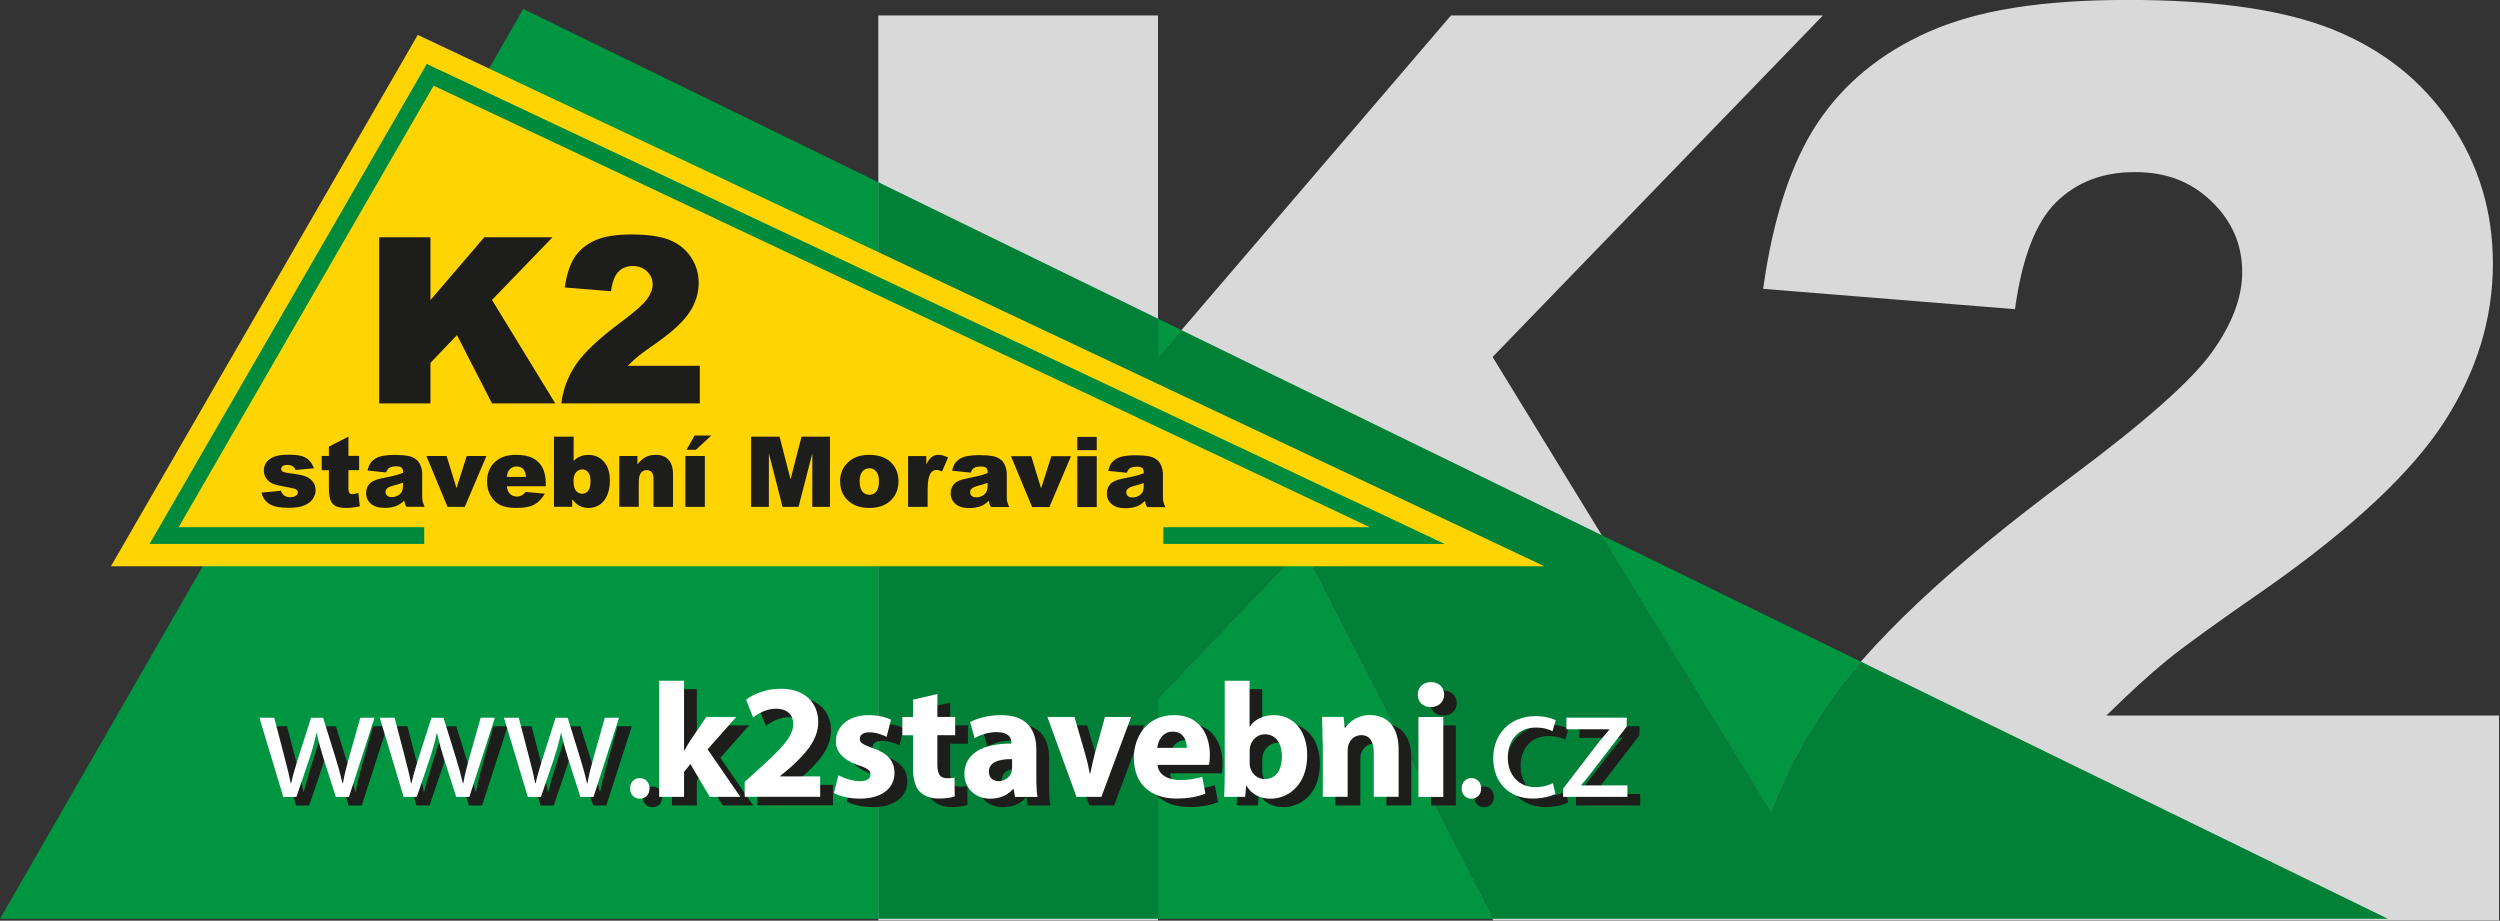 <?xml version="1.0" encoding="UTF-8"?><svg id="Vrstva_1" xmlns="http://www.w3.org/2000/svg" xmlns:xlink="http://www.w3.org/1999/xlink" viewBox="0 0 362 133.31"><rect x="0" y="0" width="362" height="133.31" fill="#333333" stroke="none"/><defs><style>.cls-1{fill:#fff;}.cls-2{fill:#ffd400;}.cls-3{fill:#009540;}.cls-4{fill:#008b3c;}.cls-5{fill:#008137;}.cls-6{clip-path:url(#clippath);}.cls-7{fill:none;}.cls-8{fill:#d9d9d9;}.cls-9{fill:#1d1d1b;}</style><clipPath id="clippath"><polygon class="cls-7" points="0 133.04 345.76 133.04 75.77 1.3 0 133.04"/></clipPath></defs><path class="cls-8" d="M167.68,101.31l20.92-21.92,27.63,53.9h145.63v-29.68h-56.86c3.34-3.28,6.24-5.93,8.72-7.96,2.47-2.03,7.38-5.57,14.71-10.64,12.34-8.7,20.84-16.69,25.52-23.96,4.68-7.27,7.02-14.9,7.02-22.89,0-7.51-2.04-14.29-6.12-20.34-4.08-6.05-9.69-10.53-16.81-13.45-7.12-2.92-17.09-4.38-29.9-4.38s-21.89,1.54-28.83,4.6c-6.94,3.07-12.32,7.48-16.14,13.23-3.81,5.75-6.44,13.75-7.87,24l36.47,2.95c1.01-7.39,2.99-12.54,5.94-15.47,2.95-2.92,6.75-4.38,11.4-4.38s8.18,1.42,11.13,4.25c2.95,2.83,4.43,6.24,4.43,10.24,0,3.7-1.49,7.6-4.47,11.71-2.98,4.11-9.8,10.13-20.47,18.06-17.46,12.93-29.37,24.15-35.71,33.66-3.16,4.73-5.68,9.62-7.58,14.66l-40.31-65.81L263.96,2.24h-53.86l-42.42,49.53V2.24h-40.5V133.29h40.5v-31.98Z"/><g class="cls-6"><path class="cls-3" d="M75.77,1.3L-.14,133.29H216.24l-27.63-53.9-20.92,21.92v31.98h-40.5V26.39L75.77,1.3Zm91.92,44.85v5.61l3.39-3.96-3.39-1.65Zm64.26,31.36l24.5,40.01c1.9-5.05,4.42-9.93,7.58-14.66,1.5-2.25,3.31-4.59,5.44-7.04l-37.52-18.31Z"/><path class="cls-5" d="M127.19,26.39v106.9h40.5v-31.98l20.92-21.92,27.63,53.9h130.03l-76.8-37.48c-2.12,2.44-3.94,4.79-5.44,7.04-3.16,4.73-5.68,9.62-7.58,14.66l-24.5-40.01-60.87-29.7-3.39,3.96v-5.61l-40.5-19.76Z"/></g><polygon class="cls-2" points="60.49 5.06 16.06 82 223.64 82 60.49 5.06"/><g><path class="cls-9" d="M101.33,58.41h-20.05c.23-1.98,.93-3.84,2.09-5.59,1.16-1.74,3.35-3.8,6.55-6.18,1.96-1.45,3.21-2.56,3.76-3.31,.55-.76,.82-1.47,.82-2.15,0-.73-.27-1.36-.81-1.88-.54-.51-1.23-.78-2.04-.78-.86,0-1.55,.27-2.09,.81-.54,.53-.9,1.48-1.09,2.84l-6.69-.54c.26-1.88,.75-3.35,1.44-4.41,.7-1.05,1.69-1.86,2.96-2.42,1.27-.57,3.04-.85,5.29-.85s4.18,.27,5.49,.8c1.3,.54,2.34,1.36,3.08,2.47,.75,1.11,1.13,2.36,1.13,3.74,0,1.47-.43,2.87-1.29,4.2-.86,1.33-2.42,2.8-4.68,4.4-1.35,.93-2.24,1.58-2.7,1.95-.45,.37-.99,.86-1.6,1.46h10.43v5.45Zm-46.43-24.05h7.43v9.09l7.79-9.09h9.88l-8.76,9.07,9.16,14.98h-9.16l-5.07-9.89-3.84,4.02v5.87h-7.43v-24.05Z"/><path class="cls-9" d="M165.62,69.94c-.39,.14-.79,.26-1.21,.37-.57,.15-.94,.3-1.09,.45-.16,.15-.24,.33-.24,.52,0,.22,.08,.4,.23,.54,.15,.14,.38,.21,.68,.21s.61-.08,.88-.23c.27-.15,.46-.34,.57-.56,.11-.22,.17-.51,.17-.86v-.45Zm-2.45-1.48l-2.69-.28c.1-.47,.25-.84,.44-1.11,.19-.27,.47-.5,.83-.7,.26-.14,.61-.26,1.07-.33,.45-.08,.94-.12,1.47-.12,.84,0,1.52,.05,2.04,.14,.51,.09,.94,.29,1.28,.59,.24,.21,.43,.5,.57,.88,.14,.38,.21,.75,.21,1.09v3.25c0,.35,.02,.62,.07,.81,.05,.2,.14,.45,.29,.75h-2.65c-.11-.19-.17-.33-.21-.43-.03-.1-.06-.26-.1-.47-.37,.36-.74,.61-1.1,.76-.5,.2-1.08,.3-1.74,.3-.88,0-1.54-.2-2-.61-.45-.4-.68-.91-.68-1.5,0-.56,.16-1.02,.49-1.38,.33-.36,.93-.63,1.81-.8,1.06-.21,1.75-.36,2.06-.45,.31-.09,.65-.2,1-.34,0-.35-.07-.59-.21-.73-.14-.14-.4-.21-.76-.21-.46,0-.81,.08-1.04,.22-.18,.12-.33,.33-.44,.65m-7.19-2.38h2.82v7.36h-2.82v-7.36Zm0-2.8h2.82v1.92h-2.82v-1.92Zm-9.61,2.8h2.94l1.43,4.66,1.48-4.66h2.85l-3.13,7.36h-2.5l-3.06-7.36Zm-3.37,3.86c-.39,.14-.79,.26-1.21,.37-.57,.15-.94,.3-1.09,.45-.16,.15-.24,.33-.24,.52,0,.22,.08,.4,.23,.54,.16,.14,.38,.21,.68,.21,.31,0,.61-.08,.88-.23,.27-.15,.46-.34,.57-.56,.11-.22,.17-.51,.17-.86v-.45Zm-2.45-1.48l-2.69-.28c.1-.47,.25-.84,.44-1.11,.19-.27,.47-.5,.83-.7,.26-.14,.61-.26,1.07-.33,.45-.08,.94-.12,1.47-.12,.84,0,1.53,.05,2.04,.14,.51,.09,.94,.29,1.28,.59,.24,.21,.43,.5,.57,.88,.14,.38,.21,.75,.21,1.09v3.25c0,.35,.02,.62,.07,.81,.05,.2,.14,.45,.29,.75h-2.65c-.11-.19-.18-.33-.21-.43-.03-.1-.06-.26-.1-.47-.37,.36-.74,.61-1.1,.76-.5,.2-1.08,.3-1.74,.3-.88,0-1.54-.2-2-.61-.45-.4-.68-.91-.68-1.5,0-.56,.16-1.02,.49-1.38,.33-.36,.93-.63,1.81-.8,1.06-.21,1.75-.36,2.06-.45,.31-.09,.65-.2,1-.34,0-.35-.07-.59-.21-.73-.14-.14-.39-.21-.76-.21-.46,0-.81,.08-1.04,.22-.18,.12-.33,.33-.44,.65m-9.08-2.38h2.64v1.2c.26-.52,.52-.88,.79-1.08,.27-.2,.6-.3,1-.3s.87,.13,1.36,.39l-.87,2.01c-.33-.14-.6-.21-.79-.21-.37,0-.65,.15-.86,.46-.29,.43-.44,1.24-.44,2.41v2.47h-2.83v-7.36Zm-7.01,3.69c0,.66,.13,1.14,.4,1.45,.26,.31,.6,.47,1,.47s.74-.16,1-.47c.26-.31,.39-.8,.39-1.49,0-.64-.13-1.11-.4-1.42-.26-.31-.59-.47-.98-.47-.41,0-.75,.16-1.02,.47-.27,.32-.4,.8-.4,1.45m-2.83,0c0-1.12,.38-2.05,1.14-2.77,.76-.73,1.78-1.09,3.07-1.09,1.47,0,2.59,.43,3.34,1.28,.61,.69,.91,1.54,.91,2.55,0,1.13-.38,2.06-1.13,2.78-.75,.72-1.79,1.08-3.11,1.08-1.18,0-2.14-.3-2.87-.9-.9-.74-1.34-1.72-1.34-2.92m-12.9-6.5h4.13l1.59,6.18,1.59-6.18h4.12v10.16h-2.56v-7.75l-1.99,7.75h-2.32l-1.98-7.75v7.75h-2.57v-10.16Zm-8.17-.17h2.42l-2.24,2.07h-1.35l1.16-2.07Zm-1.34,2.97h2.82v7.36h-2.82v-7.36Zm-9.57,0h2.63v1.2c.39-.49,.79-.84,1.19-1.05,.4-.21,.89-.32,1.47-.32,.78,0,1.39,.23,1.83,.7,.44,.46,.66,1.18,.66,2.15v4.68h-2.83v-4.05c0-.46-.09-.79-.26-.98-.17-.19-.41-.29-.72-.29-.34,0-.62,.13-.83,.39-.21,.26-.32,.72-.32,1.39v3.53h-2.82v-7.36Zm-6.62,3.66c0,.63,.12,1.09,.35,1.37,.24,.28,.54,.43,.91,.43,.34,0,.62-.14,.85-.42,.23-.28,.34-.75,.34-1.41,0-.58-.11-1.01-.34-1.28-.22-.27-.5-.41-.82-.41-.38,0-.7,.14-.94,.43-.24,.28-.36,.71-.36,1.29m-2.83-6.46h2.85v3.52c.28-.3,.6-.52,.96-.66,.36-.15,.75-.22,1.19-.22,.89,0,1.64,.32,2.22,.97,.59,.65,.88,1.57,.88,2.77,0,.8-.14,1.51-.4,2.12-.27,.61-.64,1.07-1.11,1.37-.47,.3-1,.45-1.58,.45-.49,0-.95-.11-1.36-.32-.31-.17-.65-.48-1.01-.94v1.09h-2.64v-10.16Zm-4.04,5.83c-.06-.55-.2-.94-.44-1.17-.24-.24-.55-.35-.94-.35-.45,0-.81,.18-1.08,.53-.17,.22-.28,.55-.32,.99h2.78Zm2.87,1.35h-5.65c.05,.45,.17,.79,.37,1.01,.27,.32,.63,.48,1.07,.48,.28,0,.54-.07,.79-.21,.15-.09,.32-.24,.49-.46l2.78,.25c-.43,.74-.94,1.27-1.54,1.59-.6,.32-1.46,.48-2.59,.48-.97,0-1.74-.14-2.3-.41-.56-.27-1.02-.71-1.39-1.31-.37-.6-.55-1.3-.55-2.11,0-1.15,.37-2.08,1.1-2.79,.74-.71,1.76-1.07,3.05-1.07,1.05,0,1.89,.16,2.49,.48,.61,.32,1.08,.78,1.39,1.38,.32,.61,.48,1.39,.48,2.36v.32Zm-17.31-4.38h2.94l1.43,4.66,1.48-4.66h2.85l-3.13,7.36h-2.5l-3.06-7.36Zm-3.37,3.86c-.39,.14-.79,.26-1.21,.37-.57,.15-.94,.3-1.09,.45-.16,.15-.24,.33-.24,.52,0,.22,.08,.4,.23,.54,.16,.14,.38,.21,.68,.21s.61-.08,.88-.23c.27-.15,.46-.34,.57-.56,.11-.22,.17-.51,.17-.86v-.45Zm-2.45-1.48l-2.69-.28c.1-.47,.25-.84,.44-1.11s.47-.5,.83-.7c.26-.14,.61-.26,1.07-.33,.45-.08,.94-.12,1.47-.12,.84,0,1.53,.05,2.04,.14,.51,.09,.94,.29,1.28,.59,.24,.21,.43,.5,.57,.88,.14,.38,.21,.75,.21,1.09v3.25c0,.35,.02,.62,.07,.81,.05,.2,.14,.45,.29,.75h-2.65c-.11-.19-.17-.33-.21-.43-.03-.1-.06-.26-.1-.47-.37,.36-.74,.61-1.1,.76-.5,.2-1.08,.3-1.74,.3-.88,0-1.55-.2-2-.61-.45-.4-.68-.91-.68-1.5,0-.56,.16-1.02,.49-1.38,.33-.36,.93-.63,1.81-.8,1.06-.21,1.75-.36,2.06-.45,.31-.09,.65-.2,1-.34,0-.35-.07-.59-.21-.73-.14-.14-.4-.21-.76-.21-.46,0-.81,.08-1.04,.22-.18,.12-.33,.33-.44,.65m-5.47-5.18v2.8h1.55v2.06h-1.55v2.61c0,.31,.03,.52,.09,.63,.09,.16,.25,.24,.48,.24,.21,0,.5-.06,.87-.18l.21,1.95c-.7,.15-1.35,.23-1.95,.23-.7,0-1.22-.09-1.55-.27-.33-.18-.58-.45-.74-.82-.16-.37-.24-.96-.24-1.79v-2.59h-1.04v-2.06h1.04v-1.35l2.83-1.45Zm-12.57,8.12l2.8-.27c.12,.33,.28,.57,.49,.71,.21,.14,.48,.22,.83,.22,.38,0,.67-.08,.88-.24,.16-.12,.24-.27,.24-.45,0-.2-.11-.36-.32-.47-.15-.08-.56-.17-1.21-.29-.98-.17-1.66-.33-2.04-.48-.38-.15-.7-.39-.96-.74-.26-.35-.39-.74-.39-1.18,0-.49,.14-.9,.42-1.25,.28-.35,.67-.61,1.16-.79,.49-.17,1.16-.26,1.99-.26,.88,0,1.53,.07,1.94,.2,.42,.14,.77,.34,1.05,.62,.28,.28,.51,.66,.7,1.14l-2.68,.26c-.07-.24-.18-.41-.35-.52-.22-.15-.49-.22-.8-.22s-.55,.06-.7,.17c-.15,.11-.22,.25-.22,.41,0,.18,.09,.32,.28,.41,.19,.09,.59,.18,1.21,.25,.94,.11,1.63,.25,2.09,.44,.46,.19,.81,.46,1.05,.81,.24,.35,.36,.74,.36,1.16s-.13,.84-.39,1.24c-.25,.4-.66,.72-1.21,.96-.55,.24-1.31,.36-2.26,.36-1.34,0-2.3-.19-2.87-.57-.57-.38-.94-.93-1.1-1.63"/></g><polygon class="cls-4" points="61.8 9.26 21.66 78.76 61.43 78.76 61.43 76.34 25.87 76.34 62.79 12.41 198.35 76.34 168.45 76.34 168.45 78.76 209.19 78.76 61.8 9.26"/><g><path class="cls-9" d="M41.56,105.16l1.52,5.83c.33,1.28,.64,2.46,.85,3.65h.07c.26-1.16,.64-2.39,1.02-3.62l1.87-5.85h1.75l1.78,5.73c.43,1.37,.76,2.58,1.02,3.74h.07c.19-1.16,.5-2.37,.88-3.72l1.63-5.76h2.06l-3.7,11.47h-1.9l-1.75-5.47c-.4-1.28-.73-2.42-1.02-3.77h-.05c-.28,1.37-.64,2.56-1.04,3.79l-1.85,5.45h-1.9l-3.46-11.47h2.13Z"/><path class="cls-9" d="M58.99,105.16l1.52,5.83c.33,1.28,.64,2.46,.85,3.65h.07c.26-1.16,.64-2.39,1.02-3.62l1.87-5.85h1.75l1.78,5.73c.43,1.37,.76,2.58,1.02,3.74h.07c.19-1.16,.5-2.37,.88-3.72l1.63-5.76h2.06l-3.7,11.47h-1.9l-1.75-5.47c-.4-1.28-.73-2.42-1.02-3.77h-.05c-.28,1.37-.64,2.56-1.04,3.79l-1.85,5.45h-1.9l-3.46-11.47h2.13Z"/></g><g><path class="cls-9" d="M76.97,105.16l1.52,5.83c.33,1.28,.64,2.46,.85,3.65h.07c.26-1.16,.64-2.39,1.02-3.62l1.87-5.85h1.75l1.78,5.73c.43,1.37,.76,2.58,1.02,3.74h.07c.19-1.16,.5-2.37,.88-3.72l1.63-5.76h2.06l-3.7,11.47h-1.9l-1.75-5.47c-.4-1.28-.73-2.42-1.02-3.77h-.05c-.28,1.37-.64,2.56-1.04,3.79l-1.85,5.45h-1.9l-3.46-11.47h2.13Z"/><path class="cls-9" d="M93.07,115.39c0-.88,.59-1.49,1.42-1.49s1.4,.62,1.4,1.49-.54,1.49-1.42,1.49c-.83,0-1.4-.64-1.4-1.49Z"/></g><g><path class="cls-9" d="M100.89,109.92h.05c.26-.47,.54-.95,.83-1.4l2.35-3.48h4.34l-4.15,4.69,4.74,6.89h-4.43l-2.8-4.76-.92,1.14v3.62h-3.6v-16.82h3.6v10.12Z"/><path class="cls-9" d="M109.68,116.62v-2.18l1.99-1.8c3.36-3.01,5-4.74,5.05-6.54,0-1.26-.76-2.25-2.53-2.25-1.33,0-2.49,.66-3.29,1.28l-1.02-2.58c1.16-.88,2.96-1.59,5.05-1.59,3.48,0,5.4,2.04,5.4,4.83,0,2.58-1.87,4.64-4.1,6.63l-1.42,1.18v.05h5.8v2.96h-10.92Z"/><path class="cls-9" d="M123.25,113.47c.66,.4,2.04,.88,3.1,.88s1.54-.38,1.54-.97-.36-.88-1.71-1.33c-2.39-.81-3.32-2.11-3.29-3.48,0-2.16,1.85-3.79,4.71-3.79,1.35,0,2.56,.31,3.27,.66l-.64,2.49c-.52-.28-1.52-.66-2.51-.66-.88,0-1.37,.36-1.37,.95,0,.54,.45,.83,1.87,1.33,2.2,.76,3.13,1.87,3.15,3.58,0,2.16-1.71,3.74-5.02,3.74-1.52,0-2.87-.33-3.74-.81l.64-2.58Z"/><path class="cls-9" d="M137.58,101.72v3.32h2.58v2.65h-2.58v4.19c0,1.4,.33,2.04,1.42,2.04,.45,0,.81-.05,1.07-.09l.02,2.72c-.47,.19-1.33,.31-2.35,.31-1.16,0-2.13-.4-2.7-.99-.66-.69-.99-1.8-.99-3.43v-4.74h-1.54v-2.65h1.54v-2.51l3.53-.81Z"/></g><g><path class="cls-9" d="M148.83,116.62l-.21-1.16h-.07c-.76,.92-1.94,1.42-3.32,1.42-2.35,0-3.74-1.71-3.74-3.55,0-3.01,2.7-4.45,6.8-4.43v-.17c0-.62-.33-1.49-2.11-1.49-1.18,0-2.44,.4-3.2,.88l-.66-2.32c.81-.45,2.39-1.02,4.5-1.02,3.86,0,5.09,2.27,5.09,5v4.03c0,1.11,.05,2.18,.17,2.82h-3.25Zm-.43-5.47c-1.9-.02-3.36,.43-3.36,1.82,0,.92,.62,1.37,1.42,1.37,.9,0,1.63-.59,1.87-1.33,.05-.19,.07-.4,.07-.62v-1.26Z"/><path class="cls-9" d="M157.43,105.04l1.56,5.38c.28,.97,.5,1.9,.66,2.82h.07c.19-.95,.38-1.82,.64-2.82l1.49-5.38h3.79l-4.31,11.58h-3.6l-4.22-11.58h3.91Z"/></g><g><path class="cls-9" d="M169.44,111.98c.12,1.49,1.59,2.2,3.27,2.2,1.23,0,2.23-.17,3.2-.47l.47,2.44c-1.18,.47-2.63,.71-4.19,.71-3.93,0-6.18-2.27-6.18-5.9,0-2.94,1.82-6.18,5.85-6.18,3.74,0,5.16,2.91,5.16,5.78,0,.62-.07,1.16-.12,1.42h-7.46Zm4.24-2.46c0-.88-.38-2.35-2.04-2.35-1.52,0-2.13,1.37-2.23,2.35h4.26Z"/><path class="cls-9" d="M179.08,116.62c.05-.76,.09-2.16,.09-3.46v-13.36h3.6v6.61h.05c.69-.99,1.9-1.63,3.51-1.63,2.77,0,4.81,2.3,4.79,5.85,0,4.17-2.65,6.25-5.31,6.25-1.35,0-2.65-.5-3.48-1.87h-.05l-.14,1.61h-3.06Zm3.7-4.93c0,.24,.02,.45,.07,.64,.24,.97,1.07,1.71,2.11,1.71,1.54,0,2.49-1.18,2.49-3.27,0-1.8-.81-3.22-2.49-3.22-.97,0-1.87,.73-2.11,1.78-.05,.21-.07,.43-.07,.66v1.71Z"/><path class="cls-9" d="M193.34,108.74c0-1.45-.05-2.68-.09-3.7h3.13l.17,1.59h.07c.47-.73,1.66-1.85,3.58-1.85,2.37,0,4.15,1.56,4.15,4.97v6.87h-3.6v-6.42c0-1.49-.52-2.51-1.82-2.51-.99,0-1.59,.69-1.82,1.35-.09,.21-.14,.57-.14,.9v6.68h-3.6v-7.89Z"/><path class="cls-9" d="M210.93,101.82c0,.99-.76,1.8-1.94,1.8s-1.9-.81-1.87-1.8c-.02-1.04,.73-1.82,1.9-1.82s1.9,.78,1.92,1.82Zm-3.72,14.81v-11.58h3.6v11.58h-3.6Z"/></g><g><path class="cls-9" d="M213.49,115.39c0-.88,.59-1.49,1.42-1.49s1.4,.62,1.4,1.49-.54,1.49-1.42,1.49c-.83,0-1.4-.64-1.4-1.49Z"/><path class="cls-9" d="M227.07,116.2c-.54,.28-1.75,.66-3.29,.66-3.46,0-5.71-2.35-5.71-5.85s2.42-6.09,6.16-6.09c1.23,0,2.32,.31,2.89,.59l-.47,1.61c-.5-.28-1.28-.54-2.42-.54-2.63,0-4.05,1.94-4.05,4.34,0,2.65,1.71,4.29,3.98,4.29,1.18,0,1.97-.31,2.56-.57l.36,1.56Z"/></g><path class="cls-9" d="M228.2,115.42l5.19-6.75c.5-.62,.97-1.16,1.49-1.78v-.05h-6.21v-1.68h8.74l-.02,1.3-5.12,6.66c-.47,.64-.95,1.21-1.47,1.8v.05h6.7v1.66h-9.31v-1.21Z"/><g><path class="cls-1" d="M39.71,103.93l1.52,5.83c.33,1.28,.64,2.46,.85,3.65h.07c.26-1.16,.64-2.39,1.02-3.62l1.87-5.85h1.75l1.78,5.73c.43,1.37,.76,2.58,1.02,3.74h.07c.19-1.16,.5-2.37,.88-3.72l1.63-5.76h2.06l-3.7,11.47h-1.9l-1.75-5.47c-.4-1.28-.73-2.42-1.02-3.77h-.05c-.28,1.37-.64,2.56-1.04,3.79l-1.85,5.45h-1.9l-3.46-11.47h2.13Z"/><path class="cls-1" d="M57.14,103.93l1.52,5.83c.33,1.28,.64,2.46,.85,3.65h.07c.26-1.16,.64-2.39,1.02-3.62l1.87-5.85h1.75l1.78,5.73c.43,1.37,.76,2.58,1.02,3.74h.07c.19-1.16,.5-2.37,.88-3.72l1.63-5.76h2.06l-3.7,11.47h-1.9l-1.75-5.47c-.4-1.28-.73-2.42-1.02-3.77h-.05c-.28,1.37-.64,2.56-1.04,3.79l-1.85,5.45h-1.9l-3.46-11.47h2.13Z"/></g><g><path class="cls-1" d="M75.12,103.93l1.52,5.83c.33,1.28,.64,2.46,.85,3.65h.07c.26-1.16,.64-2.39,1.02-3.62l1.87-5.85h1.75l1.78,5.73c.43,1.37,.76,2.58,1.02,3.74h.07c.19-1.16,.5-2.37,.88-3.72l1.63-5.76h2.06l-3.7,11.47h-1.9l-1.75-5.47c-.4-1.28-.73-2.42-1.02-3.77h-.05c-.28,1.37-.64,2.56-1.04,3.79l-1.85,5.45h-1.9l-3.46-11.47h2.13Z"/><path class="cls-1" d="M91.23,114.16c0-.88,.59-1.49,1.42-1.49s1.4,.62,1.4,1.49-.54,1.49-1.42,1.49c-.83,0-1.4-.64-1.4-1.49Z"/></g><g><path class="cls-1" d="M99.04,108.69h.05c.26-.47,.54-.95,.83-1.4l2.35-3.48h4.34l-4.15,4.69,4.74,6.89h-4.43l-2.8-4.76-.92,1.14v3.62h-3.6v-16.82h3.6v10.12Z"/><path class="cls-1" d="M107.83,115.39v-2.18l1.99-1.8c3.36-3.01,5-4.74,5.05-6.54,0-1.26-.76-2.25-2.53-2.25-1.33,0-2.49,.66-3.29,1.28l-1.02-2.58c1.16-.88,2.96-1.59,5.05-1.59,3.48,0,5.4,2.04,5.4,4.83,0,2.58-1.87,4.64-4.1,6.63l-1.42,1.18v.05h5.8v2.96h-10.92Z"/><path class="cls-1" d="M121.4,112.24c.66,.4,2.04,.88,3.1,.88s1.54-.38,1.54-.97-.36-.88-1.71-1.33c-2.39-.81-3.32-2.11-3.29-3.48,0-2.16,1.85-3.79,4.71-3.79,1.35,0,2.56,.31,3.27,.66l-.64,2.49c-.52-.28-1.52-.66-2.51-.66-.88,0-1.37,.36-1.37,.95,0,.54,.45,.83,1.87,1.33,2.2,.76,3.13,1.87,3.15,3.58,0,2.16-1.71,3.74-5.02,3.74-1.52,0-2.87-.33-3.74-.81l.64-2.58Z"/><path class="cls-1" d="M135.73,100.49v3.32h2.58v2.65h-2.58v4.19c0,1.4,.33,2.04,1.42,2.04,.45,0,.81-.05,1.07-.09l.02,2.72c-.47,.19-1.33,.31-2.35,.31-1.16,0-2.13-.4-2.7-.99-.66-.69-.99-1.8-.99-3.43v-4.74h-1.54v-2.65h1.54v-2.51l3.53-.81Z"/></g><g><path class="cls-1" d="M146.98,115.39l-.21-1.16h-.07c-.76,.92-1.94,1.42-3.32,1.42-2.35,0-3.74-1.71-3.74-3.55,0-3.01,2.7-4.45,6.8-4.43v-.17c0-.62-.33-1.49-2.11-1.49-1.18,0-2.44,.4-3.2,.88l-.66-2.32c.81-.45,2.39-1.02,4.5-1.02,3.86,0,5.09,2.27,5.09,5v4.03c0,1.11,.05,2.18,.17,2.82h-3.25Zm-.43-5.47c-1.9-.02-3.36,.43-3.36,1.82,0,.92,.62,1.37,1.42,1.37,.9,0,1.63-.59,1.87-1.33,.05-.19,.07-.4,.07-.62v-1.26Z"/><path class="cls-1" d="M155.58,103.81l1.56,5.38c.28,.97,.5,1.9,.66,2.82h.07c.19-.95,.38-1.82,.64-2.82l1.49-5.38h3.79l-4.31,11.58h-3.6l-4.22-11.58h3.91Z"/></g><g><path class="cls-1" d="M167.61,110.75c.12,1.49,1.59,2.2,3.27,2.2,1.23,0,2.23-.17,3.2-.47l.47,2.44c-1.18,.47-2.63,.71-4.19,.71-3.93,0-6.18-2.27-6.18-5.9,0-2.94,1.82-6.18,5.85-6.18,3.74,0,5.16,2.91,5.16,5.78,0,.62-.07,1.16-.12,1.42h-7.46Zm4.24-2.46c0-.88-.38-2.35-2.04-2.35-1.52,0-2.13,1.37-2.23,2.35h4.26Z"/><path class="cls-1" d="M177.25,115.39c.05-.76,.09-2.16,.09-3.46v-13.36h3.6v6.61h.05c.69-.99,1.9-1.63,3.51-1.63,2.77,0,4.81,2.3,4.78,5.85,0,4.17-2.65,6.25-5.31,6.25-1.35,0-2.65-.5-3.48-1.87h-.05l-.14,1.61h-3.06Zm3.7-4.93c0,.24,.02,.45,.07,.64,.24,.97,1.07,1.71,2.11,1.71,1.54,0,2.49-1.18,2.49-3.27,0-1.8-.81-3.22-2.49-3.22-.97,0-1.87,.73-2.11,1.78-.05,.21-.07,.43-.07,.66v1.71Z"/><path class="cls-1" d="M191.51,107.5c0-1.45-.05-2.68-.09-3.7h3.13l.17,1.59h.07c.47-.73,1.66-1.85,3.58-1.85,2.37,0,4.15,1.56,4.15,4.97v6.87h-3.6v-6.42c0-1.49-.52-2.51-1.82-2.51-.99,0-1.59,.69-1.82,1.35-.09,.21-.14,.57-.14,.9v6.68h-3.6v-7.89Z"/><path class="cls-1" d="M209.11,100.59c0,.99-.76,1.8-1.94,1.8s-1.9-.81-1.87-1.8c-.02-1.04,.73-1.82,1.9-1.82s1.9,.78,1.92,1.82Zm-3.72,14.81v-11.58h3.6v11.58h-3.6Z"/></g><g><path class="cls-1" d="M211.65,114.16c0-.88,.59-1.49,1.42-1.49s1.4,.62,1.4,1.49-.54,1.49-1.42,1.49c-.83,0-1.4-.64-1.4-1.49Z"/><path class="cls-1" d="M225.22,114.97c-.54,.28-1.75,.66-3.29,.66-3.46,0-5.71-2.35-5.71-5.85s2.42-6.09,6.16-6.09c1.23,0,2.32,.31,2.89,.59l-.47,1.61c-.5-.28-1.28-.54-2.42-.54-2.63,0-4.05,1.94-4.05,4.34,0,2.65,1.71,4.29,3.98,4.29,1.18,0,1.97-.31,2.56-.57l.36,1.56Z"/></g><path class="cls-1" d="M226.35,114.18l5.19-6.75c.5-.62,.97-1.16,1.49-1.78v-.05h-6.21v-1.68h8.74l-.02,1.3-5.12,6.66c-.47,.64-.95,1.21-1.47,1.8v.05h6.7v1.66h-9.31v-1.21Z"/></svg>